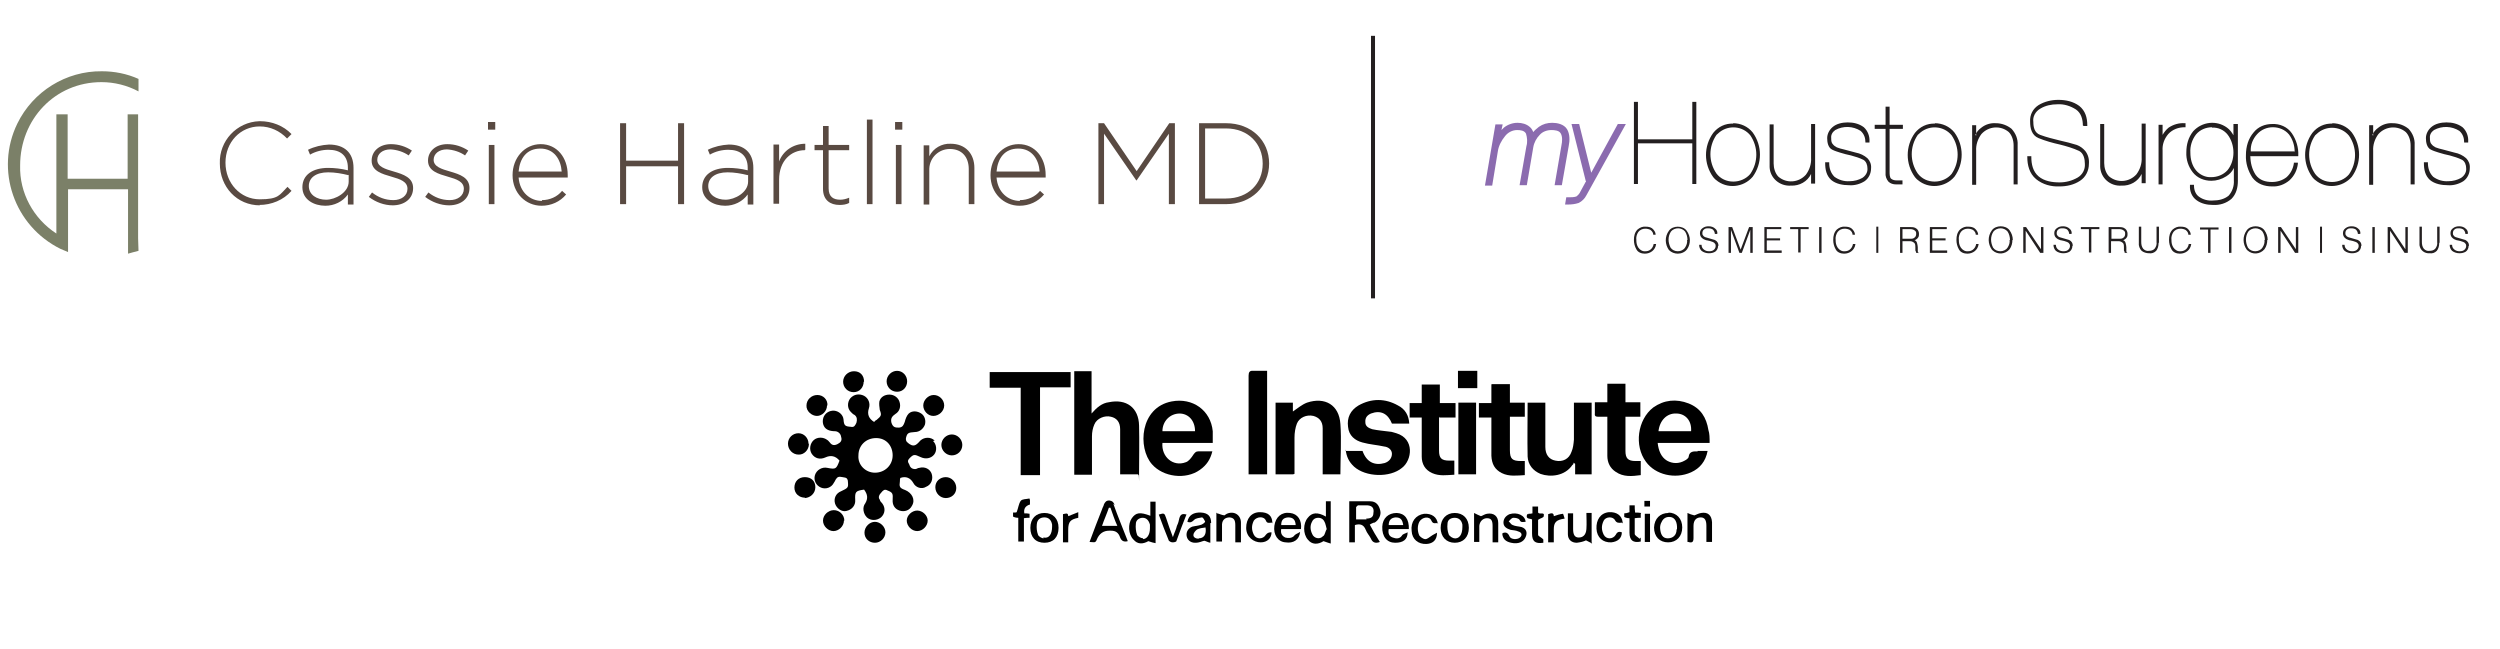 <?xml version="1.0" encoding="UTF-8"?>
<svg xmlns="http://www.w3.org/2000/svg" version="1.1" viewBox="0 0 620.9 161.1">
  <defs>
    <style>
      .cls-1, .cls-2 {
        fill: #231f20;
      }

      .cls-3 {
        fill: #7b8068;
      }

      .cls-4 {
        fill: #594a42;
      }

      .cls-2, .cls-5 {
        fill-rule: evenodd;
      }

      .cls-5 {
        fill: #8b6baf;
      }
    </style>
  </defs>
  <!-- Generator: Adobe Illustrator 28.6.0, SVG Export Plug-In . SVG Version: 1.2.0 Build 709)  -->
  <g>
    <g id="Layer_1">
      <g>
        <path class="cls-4" d="M64.6,51c-5.8,0-10-4.6-10-10.4h0c-.2-5.6,4.2-10.3,9.8-10.5,0,0,.2,0,.2,0,2.9,0,5.8,1.1,7.8,3.2l-1.1,1.1c-1.8-1.9-4.2-3-6.8-3-4.8,0-8.5,3.9-8.5,9h0c0,5.1,3.7,9.1,8.5,9.1s4.9-1.1,6.9-3.1l1,1c-2,2.3-5,3.5-8,3.5h0Z"/>
        <path class="cls-4" d="M86.4,50.7v-2.4c-1.3,1.8-3.4,2.8-5.6,2.8-2.8,0-5.7-1.5-5.7-4.6h0c0-3.1,2.6-4.8,6.4-4.8,1.6,0,3.3.2,4.9.6v-.6c0-3-1.8-4.5-4.8-4.5-1.6,0-3.2.4-4.6,1.2l-.5-1.2c1.6-.8,3.4-1.2,5.2-1.3,3.8,0,6.1,2,6.1,5.8v9.1h-1.4,0ZM86.5,43.5c-1.6-.4-3.3-.7-5-.7-3.1,0-4.8,1.4-4.8,3.4h0c0,2.2,2,3.4,4.3,3.4s5.6-1.8,5.6-4.5v-1.7h0Z"/>
        <path class="cls-4" d="M97.6,51c-2.2,0-4.3-.8-6-2.1l.8-1.1c1.5,1.2,3.3,1.9,5.3,1.9,2,0,3.5-1.1,3.5-2.8h0c0-1.8-1.8-2.4-3.9-3-2.4-.7-5-1.4-5-4h0c0-2.4,2-4.1,4.8-4.1,1.9,0,3.7.6,5.2,1.6l-.8,1.2c-1.3-.9-2.9-1.4-4.5-1.5-2,0-3.3,1.1-3.3,2.6h0c0,1.7,2,2.3,4.1,2.9,2.4.7,4.8,1.5,4.8,4.1h0c0,2.7-2.2,4.3-5.1,4.3h0Z"/>
        <path class="cls-4" d="M111.6,51c-2.2,0-4.3-.8-6-2.1l.8-1.1c1.5,1.2,3.3,1.9,5.3,1.9,2,0,3.5-1.1,3.5-2.8h0c0-1.8-1.8-2.4-3.9-3-2.4-.7-5-1.4-5-4h0c0-2.4,2-4.1,4.8-4.1,1.9,0,3.7.6,5.2,1.6l-.8,1.2c-1.3-.9-2.9-1.4-4.5-1.5-2,0-3.3,1.1-3.3,2.6h0c0,1.7,2,2.3,4.1,2.9,2.4.7,4.8,1.5,4.8,4.1h0c0,2.7-2.2,4.3-5.1,4.3h0Z"/>
        <path class="cls-4" d="M121.2,32.2v-1.9h1.8v1.9h-1.8ZM121.4,50.7v-14.7h1.4v14.7h-1.4Z"/>
        <path class="cls-4" d="M134.6,49.7c1.9,0,3.8-.8,5-2.3l1,.9c-1.5,1.8-3.7,2.8-6.1,2.8-3.9,0-7.2-3.1-7.2-7.6h0c0-4.3,3-7.7,7-7.7s6.7,3.3,6.7,7.7h0c0,.2,0,.4,0,.6h-12.2c.3,3.7,2.9,5.8,5.8,5.8h0ZM139.5,42.6c-.2-3-1.9-5.7-5.3-5.7s-5.1,2.4-5.4,5.7h10.7Z"/>
        <path class="cls-4" d="M168.4,50.7v-9.4h-12.9v9.4h-1.5v-20.1h1.5v9.3h12.9v-9.3h1.5v20.1h-1.5Z"/>
        <path class="cls-4" d="M185.7,50.7v-2.4c-1.3,1.8-3.4,2.8-5.6,2.8-2.8,0-5.7-1.5-5.7-4.6h0c0-3.1,2.6-4.8,6.4-4.8,1.6,0,3.3.2,4.9.6v-.6c0-3-1.8-4.5-4.8-4.5-1.6,0-3.2.4-4.6,1.2l-.5-1.2c1.6-.8,3.4-1.2,5.2-1.3,3.8,0,6.1,2,6.1,5.8v9.1h-1.4,0ZM185.7,43.5c-1.6-.4-3.3-.7-5-.7-3.1,0-4.8,1.4-4.8,3.4h0c0,2.2,2,3.4,4.3,3.4s5.6-1.8,5.6-4.5v-1.7h0Z"/>
        <path class="cls-4" d="M199.9,37.3c-3.4,0-6.4,2.6-6.4,7.3v6h-1.4v-14.7h1.4v4.2c1-2.7,3.6-4.4,6.5-4.4v1.5h-.1,0Z"/>
        <path class="cls-4" d="M208.5,50.9c-2.3,0-4.1-1.2-4.1-4v-9.6h-2.1v-1.3h2.1v-4.7h1.4v4.7h5.1v1.3h-5.1v9.5c0,2.1,1.2,2.8,2.9,2.8.7,0,1.5-.2,2.2-.5v1.3c-.7.4-1.6.5-2.4.5h0Z"/>
        <path class="cls-4" d="M215.3,50.7v-21h1.4v21h-1.4Z"/>
        <path class="cls-4" d="M222.3,32.2v-1.9h1.8v1.9h-1.8ZM222.5,50.7v-14.7h1.4v14.7h-1.4Z"/>
        <path class="cls-4" d="M240.6,50.7v-8.7c0-3-1.7-5-4.7-5-2.7,0-5,2.1-5.1,4.9,0,.1,0,.3,0,.4v8.5h-1.4v-14.7h1.4v2.7c1-2,3.1-3.2,5.3-3.1,3.7,0,5.9,2.5,5.9,6v9h-1.4Z"/>
        <path class="cls-4" d="M253.3,49.7c1.9,0,3.8-.8,5-2.3l1,.9c-1.5,1.8-3.7,2.8-6.1,2.8-3.9,0-7.2-3.1-7.2-7.6h0c0-4.3,3-7.7,7-7.7s6.7,3.3,6.7,7.7h0c0,.2,0,.4,0,.6h-12.2c.3,3.7,2.9,5.8,5.8,5.8h0ZM258.2,42.6c-.2-3-1.9-5.7-5.3-5.7s-5.1,2.4-5.4,5.7h10.7Z"/>
        <path class="cls-4" d="M290.3,50.7v-17.5l-8,11.6h-.1l-8-11.6v17.5h-1.4v-20.1h1.4l8.1,11.9,8.1-11.9h1.4v20.1h-1.5,0Z"/>
        <path class="cls-4" d="M304.5,50.7h-6.7v-20.1h6.7c6.3,0,10.7,4.3,10.7,10h0c0,5.7-4.4,10.1-10.7,10.1h0ZM313.6,40.6c0-4.8-3.5-8.7-9.1-8.7h-5.2v17.4h5.2c5.6,0,9.1-3.8,9.1-8.6h0Z"/>
        <path class="cls-3" d="M34.4,62.3h0c-.7.2-2,.5-2.6.7v-16h-14.9v.7h0v14.9l-1.9-.8C3.5,56.1-1.3,42.2,4.3,30.7c3.9-8,12.1-13.1,21-13,3.1,0,6.2.6,9.1,1.9v3.1c-2.8-1.5-6-2.3-9.2-2.3-11.6,0-20.2,9.3-20.2,20.7-.2,6.8,3.3,13.2,9,16.9v-29.6h2.8v16h0s14.9,0,14.9,0v-16h2.6v30.8"/>
      </g>
      <g id="Layer_1-2">
        <g>
          <path d="M282.6,117.8h-4.4v-11.2c0-1.8-.9-2.8-2.3-3.1-1.5-.4-3.5.4-4.1,1.9-.4.9-.6,1.9-.6,3v9.5h-4.4v-25.7h4.3v10.5c1.3-1.5,2.6-2.6,4.3-2.8,4.3-.9,7.4,1.3,7.5,5.8.1,4,0,7.9,0,11.9s0,.3-.1.4h0Z"/>
          <path d="M321.2,117.8h-4.4v-17.8h4.3v2.2c1.2-.8,2.2-1.7,3.5-2.2,4.5-1.5,8,.6,8.3,5.3.3,4.1,0,8.3,0,12.5h-4.4v-11.4c0-1.8-.9-2.7-2.3-3.1-1.7-.4-3.5.4-4.1,1.9-.4,1-.6,2.3-.6,3.5v9h-.1Z"/>
          <path d="M265.9,92.3v3.9h-7.6v21.8h-4.8v-21.7h-7.7v-3.9h20.1Z"/>
          <path d="M395.5,117.8h-4.3v-2.6l-.4-.3c0,.3,0,.4-.3.6-1.8,2.7-5.4,3.1-7.9,2.2-1.9-.8-3.1-2.3-3.2-4.3-.1-4.4,0-8.9,0-13.4h4.4v11c0,1.9.9,3.1,2.5,3.4,1.8.4,3.4-.4,4-2.2.4-.9.5-1.9.6-3v-9.2h4.4v17.8h.1Z"/>
          <path d="M334.1,112h4.3c1,2.8,3,3.7,5.5,3,1.2-.4,1.8-1.3,1.8-2.3s-.9-1.7-1.9-1.8c-1.8-.4-3.6-.5-5.4-1-1.9-.5-3.4-1.7-3.6-3.9-.3-2.3.6-4.1,2.6-5.3,3.2-1.8,6.6-1.8,9.8,0,1.8.9,2.7,2.5,2.8,4.5h-4.3c-1-2.5-2.8-3.4-5.2-2.5-.9.4-1.5,1-1.4,2.2,0,1,.8,1.4,1.7,1.7,1.4.3,2.8.4,4.3.6.6,0,1.2.3,1.7.4,4.6,1.4,3.9,6.7,1.4,8.6-3,2.5-9,2.3-11.9-.3-1.3-1.2-1.9-2.5-2.1-4.3h0v.3Z"/>
          <path d="M370.5,95.4h4.5v4.6h3.7v3.5h-3.7v8.3c0,2.2.6,2.7,2.8,2.7h.9v3.5c-1.9.1-3.9.4-5.7-.5s-2.5-2.3-2.6-4.3v-9.5h-3.1v-3.6h3.1v-4.6h0Z"/>
          <path d="M357.4,103.5v8.4c0,1.9.6,2.5,2.6,2.5h1.2v3.5c-1.9.1-3.7.4-5.5-.4-1.8-.8-2.6-2.3-2.6-4.1v-9.7h-3v-3.6h3v-4.6h4.5v4.6h3.9v3.6h-4Z"/>
          <path d="M399.2,103.5h-2.3c-.5,0-.9-.1-.8-.8v-2.8h3.1v-4.6h4.5v4.6h3.7v3.6h-3.7v8.5c0,1.8.6,2.5,2.5,2.5h1.3v3.5c-2.2.3-4.3.5-6.2-.8-1.4-.9-2.1-2.3-2.1-4v-9.7h0Z"/>
          <path d="M314.7,92.1v25.7h-4.6v-24.5c0-.9.3-1.3,1.2-1.2h3.6-.1Z"/>
          <path d="M366.6,100v17.8h-4.4v-17.8h4.4Z"/>
          <path d="M373.2,132.4c.8-.3,1.3-.1,1.7.8.3.8,1.9.9,2.6.3s.4-1.3-.4-1.5c-.6-.3-1.3-.3-1.9-.4-1-.3-1.8-.8-1.8-1.8s.6-1.7,1.5-2.1c1.9-.6,3.9.3,4,1.9-.6,0-1.2.3-1.5-.5-.3-.4-1-.5-1.5-.5s-.8.5-1.2.9c.4.3.6.8,1,.9.6.3,1.4.3,2.2.5,1.2.4,1.5,1.4,1,2.5-.5,1.2-1.8,1.8-3.6,1.4-1.4-.3-2.1-1-2.2-2.3h.1Z"/>
          <path d="M395.4,135c-.6-.4-1.2-.6-1.5-.8-.6.3-1.4.5-2.3.6-1.3,0-2.2-.8-2.2-2.1v-5.2h1.3v3.9c0,1.4.4,2.1,1.4,2.1s1.8-.6,1.9-2.1,0-2.6,0-4h1.3v7.4h.1Z"/>
          <path d="M302.3,127.5c.6.1,1,.4,1.8.5,0,0,.4-.3.6-.4,1.8-.8,3.5.3,3.5,2.2v4.9h-1.4v-4.3c0-1.3-.4-1.8-1.4-1.9-1,0-1.8.5-1.9,1.7v4.3h-1.4v-7.2h0l.3.3Z"/>
          <path d="M366.1,127.4c.6.3,1,.5,1.7.8.4-.1.9-.5,1.5-.6,1.7-.3,2.8.6,2.8,2.3v4.8h-1.4v-4.1c0-1.4-.4-1.9-1.4-1.9s-1.8.8-1.9,1.9v4h-1.3v-7.4.3Z"/>
          <path d="M419.1,134.6v-7.2c.6.3,1,.4,1.7.6.4-.1,1-.5,1.7-.6,1.7-.3,2.6.6,2.7,2.3v4.9h-1.4v-4c0-1.4-.4-2.1-1.4-2.1s-1.8.6-1.8,2.1v3c0,1-.3,1.3-1.3,1h-.1Z"/>
          <path d="M362.1,96.4v-4.3h4.8v4.3h-4.8Z"/>
          <path d="M234.5,100.7c0,1.4-1.3,2.6-2.7,2.6s-2.5-1.3-2.5-2.6,1.2-2.6,2.6-2.6,2.6,1.2,2.6,2.6Z"/>
          <path d="M357.2,129.9c-.8,0-1.3.3-1.7-.6-.5-1.2-2.3-.9-3,.3-.5,1-.5,2.3,0,3.4.3.4,1,.9,1.5.9s1-.5,1.5-.8c.4-.3.9-.5,1.4-.8,0,1.7-.9,2.7-2.6,2.8-2.1.1-3.6-1.2-3.7-3.2-.3-2.3,1-4,3.1-4.3,1.9-.1,3.2.8,3.4,2.5h0Z"/>
          <path d="M315.9,129.8c-.6,0-1.2.3-1.5-.5-.5-1.2-2.3-1-3,0-.6,1.2-.6,2.3,0,3.5s2.3,1.2,3,0c.4-.5.8-.6,1.4-.6,0,1.4-1,2.5-2.7,2.5s-3.6-1.3-3.6-3.6,1.3-3.9,3.4-3.9,3,.9,3.1,2.5h0v.3Z"/>
          <path d="M234.9,123.7c-1.4,0-2.6-1.2-2.6-2.7s1.2-2.5,2.6-2.5,2.6,1.2,2.6,2.7-1.2,2.5-2.6,2.5Z"/>
          <path d="M239,110.5c0,1.5-1.2,2.6-2.6,2.6s-2.6-1.2-2.6-2.6,1.2-2.6,2.6-2.6,2.6,1.2,2.6,2.6h0Z"/>
          <path d="M200.9,110.3c0,1.4-1.2,2.7-2.6,2.6-1.4,0-2.6-1.2-2.6-2.7s1.2-2.6,2.6-2.6,2.5,1.2,2.5,2.6h.1Z"/>
          <path d="M214.5,94.8c0,1.4-1,2.6-2.5,2.6s-2.6-1.2-2.6-2.6,1.2-2.6,2.7-2.6,2.5,1,2.5,2.6h-.1Z"/>
          <path d="M205.4,100.7c0,1.4-1.2,2.6-2.5,2.6s-2.7-1.2-2.6-2.6c0-1.4,1.2-2.6,2.7-2.6s2.6,1.2,2.5,2.6h-.1Z"/>
          <path d="M402.8,129.8c-.8.1-1.3.1-1.7-.6-.5-1-2.3-.9-2.8.1-.6,1.2-.6,2.3,0,3.5s2.3,1.2,3,0c.4-.8.9-.8,1.5-.6,0,1.4-.9,2.3-2.6,2.5-2.1.1-3.6-1.2-3.7-3.4-.1-2.2,1-3.9,3.1-4.1,1.9-.1,3.2.8,3.4,2.5h0v.3Z"/>
          <path d="M227.8,131.9c-1.4,0-2.6-1.3-2.6-2.6s1.3-2.5,2.6-2.5,2.6,1.2,2.6,2.5-1.2,2.6-2.6,2.6Z"/>
          <path d="M199.9,123.6c-1.4,0-2.6-1-2.6-2.5s1-2.6,2.6-2.6,2.6,1,2.6,2.5-1.2,2.6-2.6,2.7h0Z"/>
          <path d="M209.6,129.3c0,1.4-1.3,2.6-2.6,2.6s-2.6-1.2-2.6-2.6,1.3-2.6,2.7-2.6,2.6,1.2,2.6,2.6h-.1Z"/>
          <path d="M225.3,94.7c0,1.4-1,2.6-2.5,2.6s-2.6-1.2-2.6-2.6,1.2-2.6,2.6-2.6,2.5,1.2,2.5,2.6h0Z"/>
          <path d="M217.3,134.8c-1.4,0-2.6-1-2.6-2.5s1.3-2.7,2.6-2.7,2.6,1.2,2.6,2.6-1.2,2.6-2.6,2.6h0Z"/>
          <path d="M255.8,124v1.3q-1.7.5-1.4,2.2c.4,0,.9,0,1.3.1v1c-.5,0-.9,0-1.4.1v5.8h-1.4v-5.9c-.5,0-.9-.1-1.3-.3v-1c.4,0,.8,0,.9-.1.4-1,.5-2.1,1-2.8.4-.5,1.3-.4,2.2-.6h0v.3Z"/>
          <path d="M294.7,127.7c-.9,2.2-1.7,4.4-2.5,6.6,0,.3-.6.4-1,.4s-.8-.3-.9-.4c-.9-2.2-1.7-4.3-2.5-6.5,1.3-.4,1.4-.4,1.8.8.5,1.5,1,3,1.7,4.8.4-1.2.8-1.9,1-2.8.3-.6.5-1.3.6-1.9.3-1,.8-1.2,1.8-.9h-.1Z"/>
          <path d="M379.6,127.6c.4,0,.6,0,1-.1v-1.7h1.4v1.5c.4.6,1.7-.3,1.4.9,0,.4-.9.5-1.4.9v3.7c0,.4.8.6,1.3,1.2v.8c-2.1.3-2.8-.4-2.8-2.3v-3.5c-.6-.3-1.7,0-1.2-1.3h.3Z"/>
          <path d="M407.5,127.6v1c-.5,0-.9,0-1.5.1v3.9c0,.4.8.8,1.2,1.2l.3-.3v1c-1.9.4-2.8-.3-2.8-2.2v-3.6c-.5,0-.9-.1-1.3-.3v-.9c.4,0,.8-.1,1.3-.3v-1.7h1.3c0,.6,0,1.2.1,1.8.5,0,.9,0,1.5.1h0Z"/>
          <path d="M265.3,134.7h-1.3v-7c.6-.1,1.3-.5,1.3.5.8-.3,1.5-.6,2.5-1v1.4c-1.9.4-2.5.9-2.5,3v3h0Z"/>
          <path d="M388.6,128.8c-2.1.3-2.7.9-2.7,2.7v3.2h-1.4v-7c.8-.3,1.4-.4,1.4.5.8-.3,1.5-.5,2.3-.6,0,0,.3.8.4,1.2h0Z"/>
          <path d="M408.5,127.6h1.3v7h-1.3v-7Z"/>
          <path d="M408.4,124.4h1.4v1.4h-1.4v-1.4Z"/>
          <path d="M232.1,109.4c-.9-.9-2.5-.9-3.5,0-.3.3-.5.6-.9.9-.6.5-1.2.4-1.8,0-.5-.4-1-.6-.9-1.5.3-1.2.5-1.4,2.2-1.5,1.2,0,2.1-.8,2.5-1.8.3-1,0-2.2-.9-2.8s-2.2-.8-3.1,0c-.5.5-.8,1.3-1,2.1-.3.8-.5,1.3-1.4,1.4-.9,0-1.5,0-1.9-1.2-.3-1.2.3-1.7,1-2.2,1-.6,1.4-1.8,1-3-.3-1-1.3-1.8-2.5-1.8s-2.2.6-2.5,1.7c-.1.6,0,1.4.1,2.1.5,1.3.4,1.5-.8,2.5-.3.1-.5.4-.6.5-1.3-.8-1.8-1.9-1.3-3.4.4-1.2-.1-2.5-1.2-3.1-1.2-.6-2.5-.4-3.4.6-.8,1-.8,2.5.1,3.4.9.9.6.5,1,.8.6.5.6,1.2.4,1.9-.3.6-.5,1.2-1.4,1-1.4-.1-1.7-.3-1.8-1.8-.1-1.2-1.2-2.1-2.3-2.2-1.2-.1-2.3.6-2.7,1.7-.4,1.2,0,2.5,1,3,.5.3,1.3.4,1.9.4s1.4.5,1.5,1.4c.3.9-.1,1.4-.9,1.8-.8.4-1.4.3-1.9-.4-.3-.3-.4-.5-.6-.6-1-.8-2.5-.8-3.4,0-.9.8-1.2,2.3-.5,3.4.8,1.2,2.1,1.5,3.4.9,1.3-.6,2.5-.4,3.5.8-.8,2.1-.9,2.2-3,1.8-1.3-.3-2.7.5-3.1,1.8s.3,2.6,1.5,3.1c1.2.5,2.6,0,3.2-1.2.3-.4.4-.8.6-1,.5-.8,1.3-.4,2.1-.3.6.1.8.5.8,1.2.1,1.3,0,1.4-1.7,2.2-1.3.5-1.9,1.8-1.5,3.1.4,1.2,1.7,2.1,2.8,1.8,1.4-.3,2.3-1.4,2.2-2.7-.1-2.1.1-2.3,2.2-2.6.9,1.2,1,2.2.3,3.4-.8,1-.5,2.6.4,3.5,1,.9,2.5.8,3.5,0,1-.9,1.2-2.3.3-3.5-.3-.3-.5-.5-.6-.9-.5-.6-.1-1.3.4-1.8.4-.5.8-.9,1.5-.5,1.3.5,1.4.8,1.3,2.3-.1,1.3.5,2.3,1.7,2.7s2.5,0,3.1-1.2c.9-1.5,0-3.2-1.7-3.9-1.4-.5-1.5-.8-1.3-2.2,0-.3,0-.5.1-.8,1.4-.5,2.5,0,3.2,1.2.6,1.2,2.1,1.7,3.2,1,1.3-.5,1.8-1.9,1.4-3.2-.4-1.2-1.7-1.9-3.1-1.5-.4,0-.6.3-1,.3-.9,0-1.3-.5-1.5-1.2-.4-.6-.4-1,.1-1.5,1-1,1.2-1,2.7-.3,1.2.6,2.6.4,3.4-.6s.6-2.6-.3-3.4h.3ZM217.3,117.4c-2.3,0-4.3-1.9-4.1-4.3,0-2.5,1.9-4.3,4.4-4.3s4.1,1.9,4.1,4.3-1.9,4.3-4.4,4.3h0Z"/>
          <path d="M421.7,112.1c-1,0-2.1-.1-2.3,1.3,0,.4-.6.8-1,1-1.4.8-3,.8-4.4,0-1.5-.9-2.1-2.6-2.3-4.4h12.9c0-1.3,0-2.3-.3-3.2-.5-3.1-1.9-5.4-4.9-6.6-3.1-1.2-6.1-.9-8.8,1-3.9,3-4.8,9.5-1.8,13.5,2.3,3.2,7.2,4.4,11.2,2.6,2.2-1,3.6-2.7,4.1-5.3h-2.6.1ZM416.3,102.7c2.3,0,3.9,1.8,3.7,4.4h-8.1c.3-2.7,2.1-4.5,4.4-4.4h0Z"/>
          <path d="M301.2,110.1v-3c-.5-5.2-5-8.4-10.2-7.4-7.9,1.5-8.5,11.5-4.9,15.6,2.8,3.2,8.4,3.9,11.9,1.4,1.7-1.2,2.6-2.6,3.1-4.6h-3.5c-.6,0-.8.3-1.2.8-.5.8-1.2,1.7-1.9,1.9-3.1,1.2-6.1-1.3-5.8-4.8h12.6-.1ZM292.9,102.7c2.3,0,3.9,1.8,3.9,4.4h-8.1c0-2.5,1.9-4.4,4.3-4.4Z"/>
          <path d="M341.4,129.8c1-.6,1.7-1.9,1.4-3-.3-1.3-1-2.3-2.5-2.3h-5.2v10.2h1.4v-4.3c1.3-.4,2.2-.1,2.7,1.2.3.8.9,1.4,1.3,2.2.4,1,1.2,1.2,2.2.8-.9-1.4-1.7-2.8-2.5-4.3.4-.3.8-.4,1-.5h0ZM339.4,129h-2.6v-3c0-.1.4-.5.5-.5h2.3c1.3.1,1.7.8,1.5,1.9,0,1-.6,1.4-1.8,1.4h0Z"/>
          <path d="M276.8,125.3c-.3-.6-.5-.9-1.3-1-.8,0-1,.4-1.3.9-.1.5-.4.9-.5,1.3-1,2.6-2.1,5.3-3.1,8.1.9,0,1.5.4,1.8-.6q.9-2.2,3.1-2.2h.4c1.2,0,1.9.5,2.3,1.7q.5,1.3,1.9.9c-1.2-3.1-2.5-6.2-3.6-9.3h0l.3.3ZM273.7,130.6c.5-1.5,1.2-3,1.7-4.5h.4c.5,1.4,1,3,1.7,4.5h-3.7Z"/>
          <path d="M285.7,124.4v3.7c-2.6-1-3.6-.8-4.6.6s-.9,4,.4,5.3c1,1.2,2.3,1.2,3.7.4.8.3,1.3.4,1.8.5v-10.3h-1.3v-.3ZM283.9,133.7c-.5,0-1.4-.5-1.5-.9-.3-.8-.4-1.8-.3-2.7,0-.9.8-1.5,1.7-1.5s1.5.6,1.8,1.7v.9c0,1.7-.8,2.7-1.8,2.7h.1Z"/>
          <path d="M329.3,124.4v3.9c-2.1-1.2-3.5-1-4.5.3-1.2,1.4-1.2,4,0,5.4,1,1.3,2.5,1.3,3.9.4.8.3,1.2.4,1.8.6v-10.5h-1.3.1ZM328.7,133c-.6.9-1.9.9-2.6,0-.6-1-.8-2.1-.4-3.1.3-.8.8-1.3,1.7-1.3s1.4.5,1.7,1.3c.1.4.3.9.4,1.5-.3.5-.4,1.2-.8,1.8h0v-.3Z"/>
          <path d="M349.9,131.5c.1-2.6-1-4-3-4.1-2.1,0-3.5,1.3-3.6,3.4-.1,2.5,1.2,4,3.2,4s3.1-.8,3.1-2.6c-.5.3-1.2.4-1.4.8-.6.9-1.5.8-2.3.5-.9-.3-1.2-1-1-2.1h5ZM346.6,128.5c1.2,0,1.7.5,1.9,1.9h-3.6c0-1.2.6-1.8,1.7-1.9Z"/>
          <path d="M323.1,131.5c.3-2.3-.8-3.9-2.7-4.1-2.1-.3-3.6,1-3.9,3.2-.3,2.2.9,4,2.8,4.1,1.9.3,3.4-.6,3.6-2.6-.6.4-1.3.6-1.5,1-.6.6-1.5.6-2.2.4-.8-.4-1.2-1-1-2.1h5-.1ZM319.9,128.5c1.2,0,1.8.5,1.9,1.9h-3.6c0-1.2.5-1.8,1.7-1.9Z"/>
          <path d="M300.8,129.9c0-1.7-.8-2.5-2.5-2.6-1.8-.1-3.1.6-3.4,2.3.8.3,1.2,0,1.7-.5.4-.4,1.3-.5,1.9-.6.3,0,.6.6.8,1,0,.3-.5.6-.9.8-.8.3-1.5.3-2.3.5-1,.4-1.5,1.3-1.4,2.2.1,1,.9,1.8,2.1,1.8s1.7-.4,2.3-.5c.5.1.9.4,1.5.5v-4.9h.1ZM297.7,133.8c-.6,0-1.4-.3-1.3-1,0-.4.5-1,.9-1.3.6-.3,1.3-.4,2.1-.5.3,1.7-.4,2.7-1.7,2.7h0Z"/>
          <path d="M414.4,127.4c-2.1,0-3.5,1.4-3.6,3.6,0,2.3,1.4,3.7,3.5,3.7s3.5-1.5,3.5-3.7-1.4-3.7-3.5-3.7h.1ZM416.4,131.5c0,1.4-.9,2.2-2.2,2.2s-1.8-1-1.9-2.6c0-.5.1-1,.4-1.5.4-.9,1.2-1.3,2.1-1.2,1.2.1,1.8,1.3,1.7,3h0Z"/>
          <path d="M361.3,127.4c-2.1,0-3.5,1.5-3.5,3.7s1.4,3.7,3.5,3.7,3.5-1.4,3.5-3.7-1.4-3.7-3.5-3.7ZM361.3,133.7c-.5,0-1.3-.5-1.5-1-.3-.8-.4-1.7-.3-2.6,0-1,.8-1.5,1.8-1.5s1.7.6,1.9,1.7v.6c0,1.9-.8,3-2.1,2.8h.1Z"/>
          <path d="M259.4,127.4c-2.1,0-3.5,1.4-3.5,3.7s1.3,3.7,3.5,3.7,3.5-1.4,3.5-3.7-1.4-3.7-3.5-3.7h0ZM259.2,133.7c-.5,0-1.3-.5-1.4-.9-.3-.8-.4-1.7-.3-2.6.1-1.2.9-1.7,1.9-1.7s1.7.6,1.9,1.8v.5c0,1.9-.8,3-2.1,2.7h-.1Z"/>
        </g>
      </g>
      <g>
        <g>
          <path id="Path_50" class="cls-5" d="M372.9,32.3c.2-.2.4-.4.6-.6,1-.8,2.2-1.2,3.4-1.2,1.1,0,2.2.3,3,1,.4.3.7.8.9,1.3.4-.5.9-.9,1.4-1.3,1-.7,2.1-1,3.3-1s2.9.3,3.7,1.6c.7,1.2.7,2.8.4,4.2l-1.7,9.7h-1.8l1.7-9.9c.2-.9.3-2.2-.2-3-.4-.7-1.5-.8-2.3-.8-1.1,0-2.2.4-2.9,1.2-.8.8-1.4,1.9-1.6,3.1l-1.6,9.4h-1.8l1.7-9.7c.3-1,.2-2.1-.1-3.1-.4-.8-1.4-.9-2.2-.9-1.2,0-2.3.6-3,1.5-.9,1.1-1.6,2.4-1.8,3.8l-1.4,8.5h-1.8l2.6-15.2h1.8l-.3,1.4h0ZM393.9,45.2l-3.6-14.4h1.9l3,12.1,6.6-12.1h2s-9.8,17.7-9.8,17.7c-.4.8-1.1,1.5-1.9,1.9-.9.3-1.8.4-2.7.4h-.7l.3-1.8h.6c.6,0,1.3,0,1.9-.2.4-.3.8-.7,1-1.2l1.3-2.4h0Z"/>
          <path id="Path_51" class="cls-2" d="M406.8,35.6v10.1h-1v-20.4h1v9.3h13.5v-9.3h1v20.4h-1v-10.1s-13.5,0-13.5,0ZM430.4,30.6c1.9,0,3.7.8,4.9,2.3,2.4,3.3,2.4,7.7,0,11-2.3,2.7-6.4,3.1-9.1.8-.3-.2-.5-.5-.7-.7-2.4-3.3-2.4-7.7,0-11,1.2-1.5,3-2.4,5-2.3h0ZM449.8,43.2c-.9,1.9-2.9,3-5,2.9-2.8.2-5.2-1.9-5.3-4.6,0-.3,0-.5,0-.8v-9.8h1v9.7c0,1.2.4,2.5,1.2,3.3,2,1.7,5,1.5,6.8-.5.9-1.2,1.4-2.7,1.3-4.2v-8.4h1v14.8h-1v-2.6h0ZM463.3,35.4c0-1.1-.3-2.1-1.2-2.9-1.9-1.2-4.3-1.3-6.3-.2-.7.5-1.1,1.2-1,2,0,.5,0,1.1.4,1.5.2.3.6.6,1,.8.6.2,1.1.4,1.7.5,1,.3,2,.5,3,.8,1.1.2,2.1.7,2.9,1.4.6.6,1,1.5.9,2.5,0,1.3-.6,2.5-1.6,3.2-1.1.7-2.5,1.1-3.8,1-1.6,0-3.3-.3-4.5-1.3-1.2-1.1-1.5-2.6-1.5-4.2v-.2h1v.2c0,1.3.4,2.5,1.3,3.4,1.1.8,2.4,1.2,3.8,1.1,1.1,0,2.2-.3,3.1-.8.8-.5,1.4-1.4,1.3-2.4,0-.8-.3-1.7-1-2.1-1-.5-2-.8-3.1-1.1-.9-.2-1.8-.4-2.7-.7-.6-.2-1.3-.4-1.9-.7-1.1-.5-1.3-1.9-1.3-2.9,0-1,.5-2,1.3-2.7,1-.9,2.5-1.2,3.8-1.2,1.4,0,2.8.3,4,1.2,1,.9,1.5,2.3,1.4,3.6v.2h-1v-.2h0ZM469.3,31.9v10.8c0,.5,0,1.4.4,1.7.4.3.8.4,1.3.4.4,0,.8,0,1.2,0h.3c0,0,0,1,0,1h-.2c-.2,0-.4,0-.6,0-.3,0-.5,0-.8,0-.7,0-1.4-.2-1.9-.7-.5-.6-.8-1.4-.7-2.2v-10.9h-2.7v-1h2.7v-4.5h1v4.5h3.3v1h-3.3ZM480.5,30.6c1.9,0,3.7.8,4.9,2.3,2.4,3.3,2.4,7.7,0,11-2.3,2.7-6.4,3.1-9.1.8-.3-.2-.5-.5-.7-.7-2.4-3.3-2.4-7.7,0-11,1.2-1.5,3-2.4,5-2.3h0ZM490.6,33.5c.3-.7.8-1.3,1.5-1.8,1-.8,2.3-1.2,3.6-1.1,1.4,0,2.8.5,3.9,1.4,1,1.1,1.6,2.5,1.5,4v9.8h-1v-9.7c0-1.2-.4-2.5-1.2-3.3-2-1.7-5-1.5-6.8.5-.9,1.2-1.4,2.7-1.3,4.2v8.4h-1v-14.8h1v2.6h0ZM517.3,31.2c0-1.5-.4-3.1-1.7-4-1.4-.9-3-1.4-4.6-1.3-1.5,0-3,.3-4.3,1.1-1.2.7-1.9,2-1.7,3.3,0,1.3.3,2.7,1.7,3.2,1.6.6,3.3,1,4.9,1.4,1.4.3,2.9.7,4.2,1.1.8.3,1.5.8,2.1,1.5.7.9,1,2,.9,3.2,0,1.7-.8,3.3-2.2,4.2-1.5,1-3.3,1.4-5.1,1.4-2.1.1-4.2-.5-5.8-1.8-1.7-1.4-2.2-3.5-2.2-5.5v-.2h1v.2c0,1.8.4,3.6,1.8,4.8s3.4,1.5,5.2,1.5c1.6,0,3.1-.4,4.5-1.2,1.2-.7,1.9-2,1.8-3.4,0-1.2-.3-2.6-1.4-3.2-1.5-.7-3.2-1.2-4.8-1.6-1.8-.4-3.6-.9-5.3-1.6-1.7-.7-2.1-2.4-2.1-4.1-.1-1.7.7-3.2,2.1-4.1,1.5-.9,3.2-1.3,4.9-1.3,1.9,0,3.7.4,5.2,1.5,1.5,1.2,2,2.9,2,4.8v.2h-1v-.2h0ZM531.9,43.2c-.9,1.9-2.9,3-5,2.9-2.8.2-5.2-1.9-5.3-4.7,0-.3,0-.5,0-.8v-9.8h1v9.7c0,1.2.4,2.5,1.2,3.3,2,1.7,5,1.5,6.8-.5.9-1.2,1.4-2.7,1.3-4.2v-8.4h1v14.8h-1v-2.6h0ZM537.1,33.5c.4-.7.9-1.3,1.5-1.8,1.2-.8,2.6-1.2,4-1.1h.2v1h-.2c-1.5,0-3,.5-4.1,1.7-1,1.2-1.5,2.6-1.4,4.1v8.4h-1v-14.8h1v2.6h0ZM554.7,41.9c-.4.8-1,1.4-1.8,1.9-1.1.7-2.4,1.1-3.7,1.1-1.8,0-3.5-.7-4.6-2.1-1.1-1.4-1.7-3.2-1.6-5,0-1.9.5-3.7,1.7-5.2,2.2-2.4,5.8-2.8,8.4-.9.7.5,1.2,1.2,1.6,1.9v-2.8h1.1v14.1c0,1.7-.4,3.3-1.6,4.5-1.3,1.1-2.9,1.6-4.6,1.5-1.4,0-2.9-.3-4.1-1.2-1.1-.8-1.7-2.2-1.6-3.6v-.2h1v.2c0,1.1.4,2.2,1.3,2.8,1,.7,2.2,1,3.4.9,1.4,0,2.8-.3,3.9-1.2.9-1,1.4-2.4,1.3-3.8v-3.1h0ZM558.9,38.7c0,1.7.4,3.3,1.3,4.7,1,1.4,2.5,1.8,4.1,1.8,1.3,0,2.6-.4,3.6-1.2,1-.9,1.6-2.1,1.8-3.4v-.2h1v.3c-.2,1.6-.9,3-2.1,4.1-1.2,1-2.7,1.6-4.3,1.5-1.9,0-3.7-.6-4.9-2.2-1.1-1.7-1.7-3.6-1.6-5.6,0-2.1.6-4.1,1.9-5.6,1.1-1.4,2.8-2.1,4.6-2.1,1.9-.1,3.8.7,4.9,2.3,1.1,1.6,1.7,3.6,1.6,5.5v.2h-12,0ZM579.2,30.6c1.9,0,3.7.8,4.9,2.3,2.4,3.3,2.4,7.7,0,11-2.3,2.7-6.4,3.1-9.1.8-.3-.2-.5-.5-.7-.7-2.4-3.3-2.4-7.7,0-11,1.2-1.5,3-2.4,5-2.3h0ZM589.2,33.5c.3-.7.8-1.3,1.5-1.8,1-.8,2.3-1.2,3.6-1.1,1.4,0,2.8.5,3.9,1.4,1,1.1,1.6,2.5,1.5,4v9.8h-1v-9.7c0-1.2-.4-2.5-1.2-3.3-2-1.7-5-1.5-6.8.5-.9,1.2-1.4,2.7-1.3,4.2v8.4h-1v-14.8h1v2.6h0ZM612,35.4c0-1.1-.3-2.1-1.2-2.9-1.9-1.2-4.3-1.3-6.3-.2-.7.5-1.1,1.2-1,2,0,.5,0,1.1.4,1.5.2.3.6.6,1,.8.6.2,1.1.4,1.7.5,1,.3,2,.5,3,.8,1.1.2,2.1.7,2.9,1.4.6.6,1,1.5.9,2.5,0,1.3-.6,2.5-1.6,3.2-1.1.7-2.5,1.1-3.8,1-1.6,0-3.3-.3-4.5-1.3-1.2-1.1-1.5-2.6-1.5-4.2v-.2h1v.2c0,1.3.4,2.5,1.3,3.4,1.1.8,2.4,1.2,3.8,1.1,1.1,0,2.2-.3,3.1-.8.8-.5,1.4-1.4,1.3-2.4,0-.8-.3-1.7-1-2.1-1-.5-2-.8-3.1-1.1-.9-.2-1.8-.4-2.7-.7-.6-.2-1.3-.4-1.9-.7-1.1-.5-1.3-1.9-1.3-2.9,0-1,.5-2,1.3-2.7,1-.9,2.5-1.2,3.8-1.2,1.4,0,2.8.3,4,1.2,1,.9,1.5,2.3,1.4,3.6v.2h-1v-.2h0ZM430.5,45.1c1.6,0,3.2-.7,4.2-1.9,2-2.9,2-6.7,0-9.6-1.9-2.3-5.3-2.6-7.6-.8-.3.2-.5.5-.8.7-2,2.9-2,6.7,0,9.6,1,1.3,2.5,2,4.2,2h0ZM480.5,45.1c1.6,0,3.2-.7,4.2-1.9,2-2.9,2-6.7,0-9.6-1.9-2.3-5.3-2.6-7.6-.8-.3.2-.5.5-.8.7-2,2.9-2,6.7,0,9.6,1,1.3,2.5,2,4.2,2h0ZM549.4,31.6c-1.5,0-3,.6-4,1.8-1,1.3-1.5,2.9-1.4,4.5,0,1.6.4,3.2,1.4,4.4.9,1.1,2.4,1.8,3.8,1.7,1.5,0,3-.6,4-1.7,1-1.2,1.5-2.8,1.5-4.4,0-1.6-.5-3.2-1.4-4.4-.9-1.2-2.4-1.9-3.9-1.8h0ZM569.9,37.7c0-1.6-.5-3.1-1.4-4.3-1-1.2-2.5-1.8-4-1.8-1.5,0-2.9.6-3.9,1.7-1.1,1.2-1.7,2.7-1.6,4.3h11ZM579.2,45.2c1.6,0,3.2-.7,4.2-1.9,2-2.9,2-6.7,0-9.6-1.9-2.3-5.3-2.6-7.6-.8-.3.2-.5.5-.8.7-2,2.9-2,6.7,0,9.6,1,1.3,2.5,2,4.2,2h0Z"/>
          <path id="Path_52" class="cls-2" d="M411.3,60.7c-.2,1.4-1.4,2.3-2.8,2.3-.8,0-1.7-.3-2.1-1.1-.4-.7-.6-1.5-.6-2.3,0-1,.2-1.9.9-2.6.6-.5,1.3-.8,2.1-.7.5,0,1.1.1,1.5.4.5.4.9,1,.9,1.6h-.6c0-.5-.3-.9-.7-1.2-.4-.2-.8-.3-1.3-.3-.7,0-1.3.3-1.7.8-.4.6-.6,1.3-.5,2,0,.7.1,1.3.5,1.9.4.6,1.1,1,1.8.9.4,0,.8-.1,1.2-.4.4-.3.7-.8.8-1.4h.6,0ZM419.7,59.6c0,.8-.2,1.6-.7,2.3-.5.7-1.4,1.1-2.3,1.1-.8,0-1.6-.3-2.2-.9-1-1.4-1.1-3.3,0-4.8.5-.7,1.4-1,2.2-1,.8,0,1.7.3,2.2,1,.5.7.8,1.5.8,2.4h0ZM419.1,59.6c0-.7-.2-1.5-.6-2.1-.4-.5-1.1-.8-1.7-.8-.7,0-1.4.3-1.8.8-.4.6-.6,1.3-.6,2,0,.7.2,1.4.5,2,.4.6,1.1.9,1.8.9.7,0,1.4-.3,1.8-.9.4-.6.6-1.3.5-1.9h0ZM426.7,61.1c0,.6-.3,1.1-.7,1.4-.5.3-1,.4-1.6.4-.6,0-1.3-.2-1.8-.6-.4-.4-.6-.9-.6-1.5h.6c0,.5.2.9.6,1.2.4.3.8.4,1.3.4.5,0,.9-.1,1.2-.4.2-.2.4-.5.4-.9,0-.2,0-.4-.2-.6-.1-.2-.3-.3-.5-.4-.5-.2-.9-.3-1.4-.4-.3,0-.6-.2-.9-.3-.2-.1-.4-.3-.6-.5-.2-.3-.3-.6-.3-1,0-.5.2-.9.6-1.2.5-.4,1-.5,1.6-.5.6,0,1.2.2,1.6.6.4.3.6.8.5,1.3h-.6c0-.4-.2-.8-.5-1.1-.3-.2-.7-.3-1.1-.3-.4,0-.8,0-1.1.3-.3.2-.4.6-.4.9,0,.2,0,.4.2.6.1.2.3.3.5.4.8.2,1.6.5,2.4.7.6.3.9.8.9,1.4h0ZM435.3,62.8h-.6v-5.7l-2.1,5.7h-.6l-2.1-5.7v5.7h-.6v-6.4h.9l2.1,5.6,2.1-5.6h.9v6.4h0ZM442.5,62.8h-4.3v-6.4h4.2v.5h-3.6v2.3h3.3v.5h-3.3v2.5h3.7v.5h0ZM449.2,56.9h-2v5.8h-.6v-5.8h-2v-.5h4.6v.5h0ZM452.4,62.8h-.6v-6.4h.6v6.4ZM460.8,60.7c-.2,1.4-1.4,2.3-2.8,2.3-.8,0-1.7-.3-2.1-1.1-.4-.7-.6-1.5-.6-2.3,0-1,.2-1.9.9-2.6.6-.5,1.3-.8,2.1-.7.5,0,1.1.1,1.5.4.5.4.9,1,.9,1.6h-.6c0-.5-.3-.9-.7-1.2-.4-.2-.8-.3-1.3-.3-.7,0-1.3.3-1.7.8-.4.6-.6,1.3-.5,2,0,.7.1,1.3.5,1.9.4.6,1.1,1,1.8.9.4,0,.8-.1,1.2-.4.4-.3.7-.8.8-1.4h.6ZM466.5,62.8h-.5v-6.5h.5v6.5h0ZM476.6,62.8h-.7c0-.2-.1-.4-.2-.6,0-.3,0-.5,0-.8,0-.3,0-.7-.2-1-.3-.3-.7-.5-1.1-.5h-1.9v2.9h-.6v-6.4h2.5c.6,0,1.1,0,1.6.4.4.3.6.8.6,1.3,0,.3,0,.7-.3,1-.2.3-.5.4-.8.6.3,0,.5.3.6.6.1.4.2.8.2,1.1,0,.3,0,.6,0,.9,0,.2,0,.3.2.5h0c0,0,0,.1,0,.1ZM475.9,58.1c0-.3,0-.6-.3-.8-.3-.3-.8-.4-1.2-.4h-1.9v2.4h1.9c.4,0,.8,0,1.1-.3.3-.2.4-.6.4-.9h0ZM483.6,62.8h-4.3v-6.4h4.2v.5h-3.6v2.3h3.3v.5h-3.3v2.5h3.7v.5h0ZM491.4,60.7c-.2,1.4-1.4,2.3-2.8,2.3-.8,0-1.7-.3-2.1-1.1-.4-.7-.6-1.5-.6-2.3,0-1,.2-1.9.9-2.6.6-.5,1.3-.8,2.1-.7.5,0,1.1.1,1.5.4.5.4.9,1,.9,1.6h-.6c0-.5-.3-.9-.7-1.2-.4-.2-.8-.3-1.3-.3-.7,0-1.3.3-1.7.8-.4.6-.6,1.3-.5,2,0,.7.1,1.3.5,1.9.4.6,1.1,1,1.8.9.4,0,.8-.1,1.2-.4.4-.3.7-.8.8-1.4h.6ZM499.8,59.6c0,.8-.2,1.6-.7,2.3-1.1,1.3-3,1.4-4.2.3,0,0-.1-.1-.2-.2-1-1.4-1.1-3.3,0-4.8.5-.7,1.4-1,2.2-1,.8,0,1.7.3,2.2,1,.5.7.8,1.5.8,2.4h0ZM499.2,59.6c0-.7-.2-1.5-.6-2.1-.4-.5-1.1-.8-1.7-.8-.7,0-1.4.3-1.8.8-.4.6-.6,1.3-.6,2,0,.7.2,1.4.5,2,.4.6,1.1.9,1.8.9.7,0,1.4-.3,1.8-.9.4-.6.6-1.3.5-1.9h0ZM507.4,62.8h-.7l-3.6-5.5v5.5h-.6v-6.4h.7l3.7,5.5v-5.5h.6v6.4h0ZM514.7,61.1c0,.6-.3,1.1-.7,1.4-.5.3-1,.4-1.6.4-.6,0-1.3-.2-1.8-.6-.4-.4-.6-.9-.6-1.5h.6c0,.5.2.9.6,1.2.4.3.8.4,1.3.4.5,0,.9-.1,1.2-.4.2-.2.4-.5.4-.9,0-.2,0-.4-.2-.6-.1-.2-.3-.3-.5-.4-.5-.2-.9-.3-1.4-.4-.3,0-.6-.2-.9-.3-.2-.1-.4-.3-.6-.5-.2-.3-.3-.6-.3-1,0-.5.2-.9.6-1.2.5-.4,1-.5,1.6-.5.6,0,1.2.2,1.6.6.4.3.6.8.5,1.3h-.6c0-.4-.2-.8-.5-1.1-.3-.2-.7-.3-1.1-.3-.4,0-.8,0-1.1.3-.3.2-.4.6-.4.9,0,.2,0,.4.2.6.1.2.3.3.5.4.8.2,1.6.5,2.4.7.6.3.9.8.9,1.4h0ZM521.4,56.9h-2v5.8h-.6v-5.8h-2v-.5h4.6v.5ZM528.4,62.8h-.7c0-.2-.1-.4-.2-.6,0-.3,0-.5,0-.8,0-.3,0-.7-.2-1-.3-.3-.7-.5-1.1-.5h-1.9v2.9h-.6v-6.4h2.5c.6,0,1.1,0,1.6.4.4.3.6.8.6,1.3,0,.3,0,.7-.3,1-.2.3-.5.4-.8.6.3,0,.5.3.6.6.1.4.2.8.2,1.1,0,.3,0,.6,0,.9,0,.2,0,.3.2.5h0c0,0,0,.1,0,.1ZM527.8,58.1c0-.3,0-.6-.3-.8-.3-.3-.8-.4-1.2-.4h-1.9v2.4h1.9c.4,0,.8,0,1.1-.3.3-.2.4-.6.4-.9h0ZM536.1,60.4c0,.7-.2,1.4-.6,1.9-.5.5-1.1.7-1.8.6-.6,0-1.3-.2-1.8-.6-.5-.5-.8-1.3-.7-2v-4h.6v3.8c0,.6.1,1.2.5,1.7.4.4.9.6,1.4.5.5,0,1-.1,1.4-.5.4-.5.6-1.1.5-1.7v-3.8h.6v3.9h0ZM544.2,60.7c-.2,1.4-1.4,2.3-2.8,2.3-.8,0-1.7-.3-2.1-1.1-.4-.7-.6-1.5-.6-2.3,0-1,.2-1.9.9-2.6.6-.5,1.3-.8,2.1-.7.5,0,1.1.1,1.5.4.5.4.9,1,.9,1.6h-.6c0-.5-.3-.9-.7-1.2-.4-.2-.8-.3-1.3-.3-.7,0-1.3.3-1.7.8-.4.6-.6,1.3-.5,2,0,.7.1,1.3.5,1.9.4.6,1.1,1,1.8.9.4,0,.8-.1,1.2-.4.4-.3.7-.8.8-1.4h.6ZM551,57h-2v5.8h-.6v-5.8h-2v-.5h4.6v.5h0ZM554.2,62.8h-.6v-6.4h.6v6.4ZM563.1,59.6c0,.8-.2,1.6-.7,2.3-1.1,1.3-3,1.4-4.2.3,0,0-.1-.1-.2-.2-1-1.4-1.1-3.3,0-4.8.5-.7,1.4-1,2.2-1,.8,0,1.7.3,2.2,1,.5.7.8,1.5.8,2.4h0ZM562.5,59.6c0-.7-.2-1.5-.6-2.1-.4-.5-1.1-.8-1.7-.8-.7,0-1.4.3-1.8.8-.4.6-.6,1.3-.6,2,0,.7.2,1.4.5,2,.4.6,1.1.9,1.8.9.7,0,1.4-.3,1.8-.9.4-.6.6-1.3.5-1.9h0ZM570.7,62.8h-.7l-3.6-5.5v5.5h-.6v-6.4h.7l3.7,5.5v-5.5h.6v6.4h0ZM576.7,62.8h-.5v-6.5h.5v6.5h0ZM586.4,61.1c0,.6-.3,1.1-.7,1.4-.5.3-1,.4-1.6.4-.6,0-1.3-.2-1.8-.6-.4-.4-.6-.9-.6-1.5h.6c0,.5.2.9.6,1.2.4.3.8.4,1.3.4.5,0,.9-.1,1.2-.4.2-.2.4-.5.4-.9,0-.2,0-.4-.2-.6-.1-.2-.3-.3-.5-.4-.5-.2-.9-.3-1.4-.4-.3,0-.6-.2-.9-.3-.2-.1-.4-.3-.6-.5-.2-.3-.3-.6-.3-1,0-.5.2-.9.6-1.2.5-.4,1-.5,1.6-.5.6,0,1.2.2,1.6.6.4.3.6.8.5,1.3h-.6c0-.4-.2-.8-.5-1.1-.3-.2-.7-.3-1.1-.3-.4,0-.8,0-1.1.3-.3.2-.4.6-.4.9,0,.2,0,.4.2.6.1.2.3.3.5.4.8.2,1.6.5,2.4.7.6.3.9.8.9,1.4h0ZM589.8,62.8h-.6v-6.4h.6v6.4ZM597.9,62.8h-.7l-3.6-5.5v5.5h-.6v-6.4h.7l3.7,5.5v-5.5h.6v6.4h0ZM605.8,60.4c0,.7-.2,1.4-.6,1.9-.5.5-1.1.7-1.8.6-1.2.1-2.3-.7-2.5-2,0-.2,0-.4,0-.6v-4h.6v3.8c0,.6.1,1.2.5,1.7.4.4.9.6,1.4.5.5,0,1-.1,1.4-.5.4-.5.6-1.1.5-1.7v-3.8h.6v3.9h0ZM613.1,61.1c0,.6-.3,1.1-.7,1.4-.5.3-1,.4-1.6.4-.6,0-1.3-.2-1.8-.6-.4-.4-.6-.9-.6-1.5h.6c0,.5.2.9.6,1.2.4.3.8.4,1.3.4.5,0,.9-.1,1.2-.4.2-.2.4-.5.4-.9,0-.2,0-.4-.2-.6-.1-.2-.3-.3-.5-.4-.5-.2-.9-.3-1.4-.4-.3,0-.6-.2-.9-.3-.2-.1-.4-.3-.6-.5-.2-.3-.3-.6-.3-1,0-.5.2-.9.6-1.2.5-.4,1-.5,1.6-.5.6,0,1.2.2,1.6.6.4.3.6.8.5,1.3h-.6c0-.4-.2-.8-.5-1.1-.3-.2-.7-.3-1.1-.3-.4,0-.8,0-1.1.3-.3.2-.4.6-.4.9,0,.2,0,.4.2.6.1.2.3.3.5.4.8.2,1.6.5,2.4.7.6.3.9.8.9,1.4h0Z"/>
        </g>
        <rect class="cls-1" x="340.5" y="8.9" width="1" height="65.2"/>
      </g>
    </g>
  </g>
</svg>